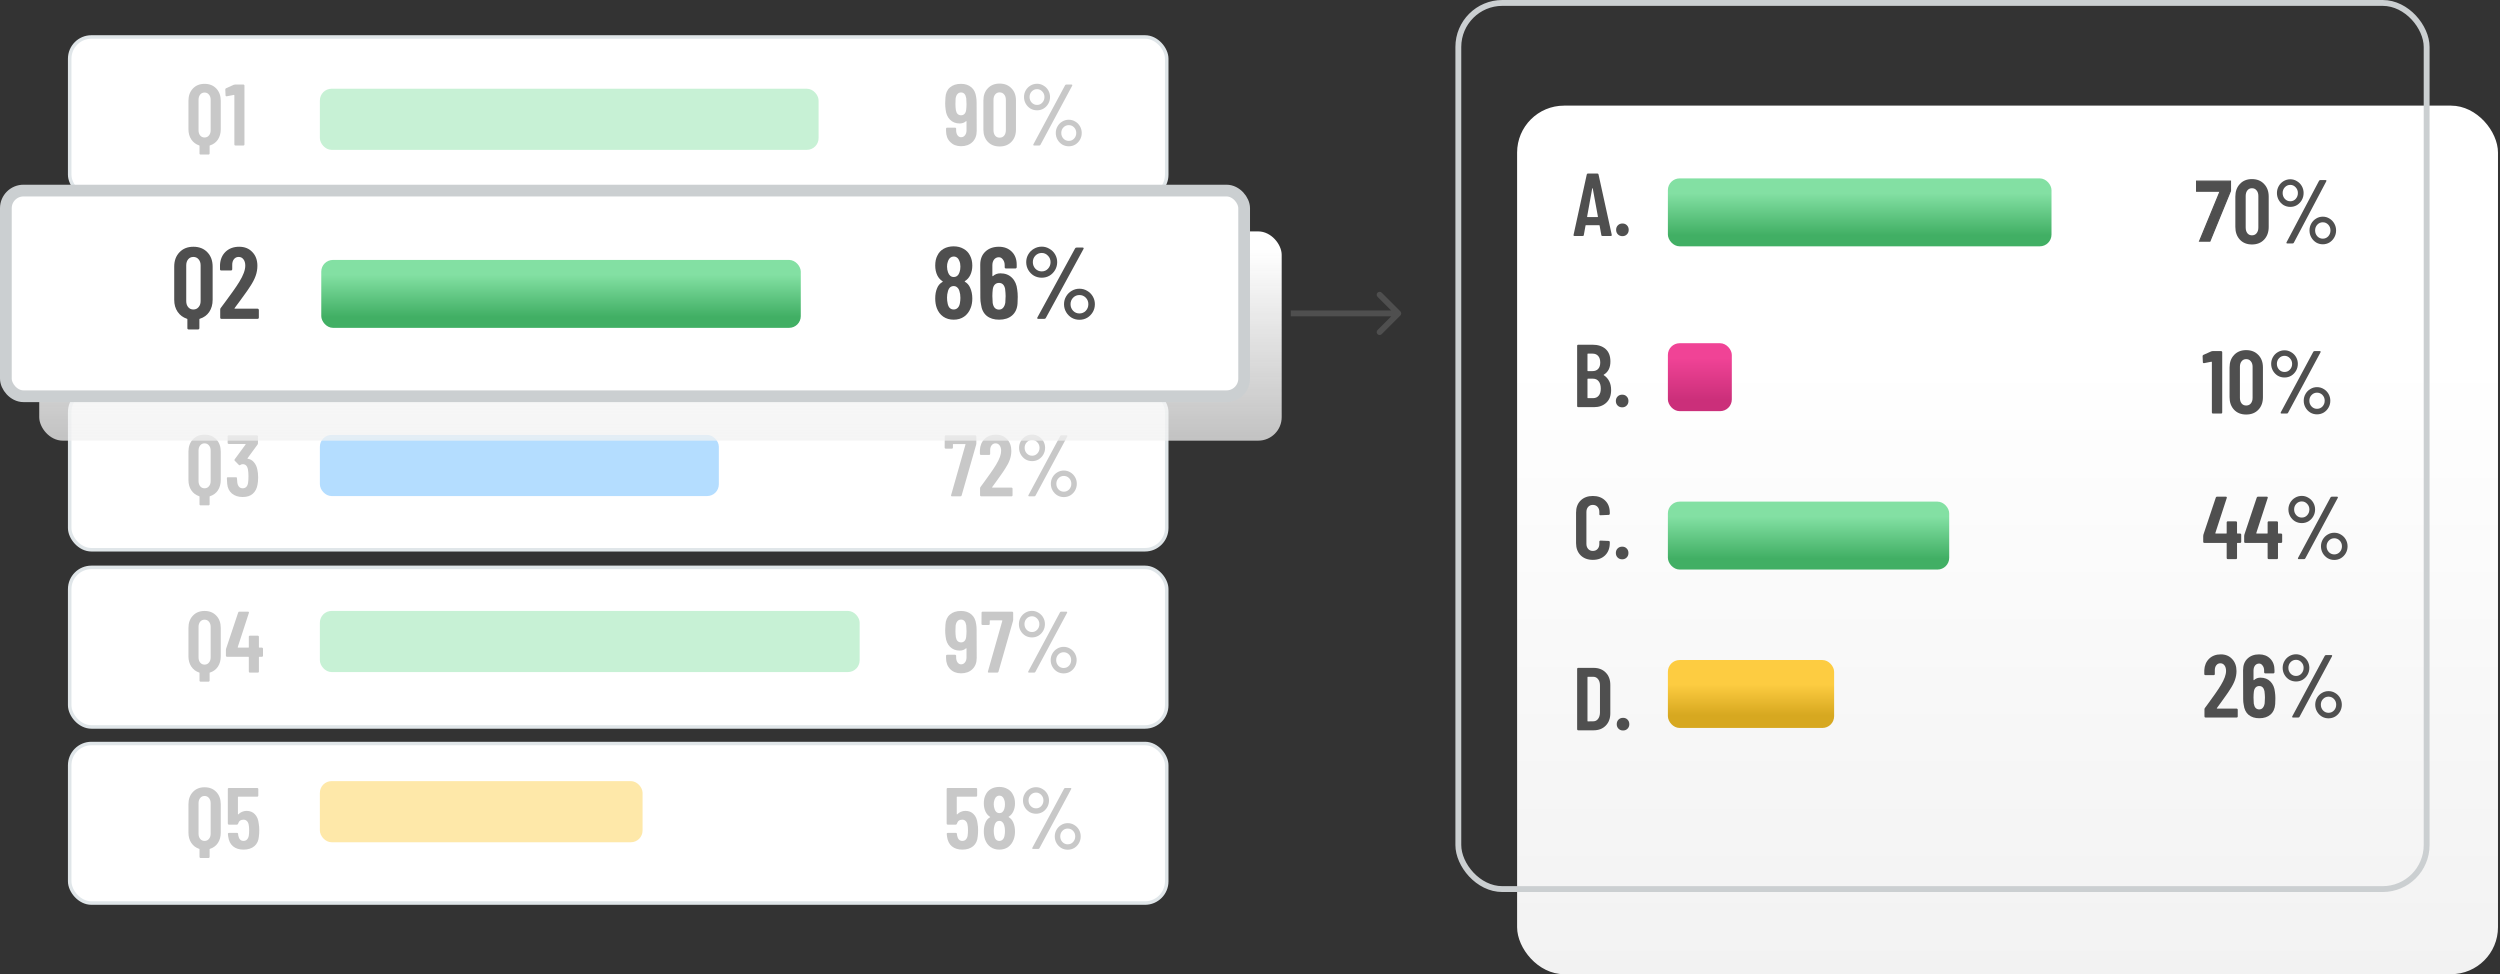 <svg width="213" height="83" viewBox="0 0 213 83" fill="none" xmlns="http://www.w3.org/2000/svg">
<rect x="0" y="0" width="213" height="83" fill="#333333" stroke="none"/>
<rect x="129.257" y="9" width="83.571" height="74.001" rx="4" fill="url(#paint0_linear_3761_983)"/>
<rect x="124.25" y="0.25" width="82.5" height="75.5" rx="3.75" stroke="#CBCFD1" stroke-width="0.5"/>
<rect x="142.104" y="15.199" width="32.684" height="5.788" rx="1" fill="url(#paint1_linear_3761_983)"/>
<rect x="142.104" y="29.242" width="5.447" height="5.788" rx="1" fill="url(#paint2_linear_3761_983)"/>
<rect x="142.104" y="42.738" width="23.968" height="5.788" rx="1" fill="url(#paint3_linear_3761_983)"/>
<rect x="142.104" y="56.234" width="14.163" height="5.788" rx="1" fill="url(#paint4_linear_3761_983)"/>
<path d="M136.53 20.106C136.47 20.106 136.437 20.078 136.432 20.023L136.287 19.224C136.287 19.199 136.272 19.186 136.241 19.186H135.132C135.101 19.186 135.086 19.199 135.086 19.224L134.942 20.023C134.937 20.078 134.904 20.106 134.843 20.106H134.151C134.08 20.106 134.052 20.073 134.068 20.007L135.192 14.869C135.203 14.813 135.236 14.785 135.291 14.785H136.097C136.153 14.785 136.186 14.813 136.196 14.869L137.321 20.007V20.038C137.321 20.083 137.293 20.106 137.237 20.106H136.53ZM135.223 18.457C135.218 18.482 135.23 18.495 135.261 18.495H136.105C136.135 18.495 136.148 18.482 136.143 18.457L135.702 16.055C135.697 16.039 135.689 16.032 135.679 16.032C135.669 16.032 135.661 16.039 135.656 16.055L135.223 18.457Z" fill="#4F4F4F"/>
<path d="M138.233 20.121C138.076 20.121 137.947 20.071 137.846 19.969C137.744 19.868 137.694 19.739 137.694 19.582C137.694 19.424 137.744 19.295 137.846 19.194C137.947 19.093 138.076 19.042 138.233 19.042C138.391 19.042 138.517 19.093 138.613 19.194C138.715 19.295 138.766 19.424 138.766 19.582C138.766 19.739 138.715 19.868 138.613 19.969C138.512 20.071 138.385 20.121 138.233 20.121Z" fill="#4F4F4F"/>
<path d="M188.398 29.936C188.433 29.921 188.471 29.913 188.512 29.913H189.242C189.267 29.913 189.287 29.924 189.303 29.944C189.323 29.959 189.333 29.979 189.333 30.005V35.143C189.333 35.169 189.323 35.191 189.303 35.212C189.287 35.227 189.267 35.234 189.242 35.234H188.542C188.517 35.234 188.494 35.227 188.474 35.212C188.459 35.191 188.451 35.169 188.451 35.143V30.856C188.451 30.846 188.446 30.836 188.436 30.826C188.431 30.816 188.423 30.813 188.413 30.818L187.79 30.94H187.767C187.711 30.94 187.683 30.912 187.683 30.856L187.661 30.347C187.661 30.296 187.681 30.261 187.721 30.24L188.398 29.936Z" fill="#4F4F4F"/>
<path d="M191.373 35.318C190.948 35.318 190.606 35.184 190.347 34.915C190.089 34.642 189.959 34.284 189.959 33.843V31.305C189.959 30.864 190.089 30.509 190.347 30.24C190.606 29.967 190.948 29.83 191.373 29.83C191.804 29.83 192.149 29.967 192.407 30.24C192.671 30.509 192.802 30.864 192.802 31.305V33.843C192.802 34.284 192.671 34.642 192.407 34.915C192.149 35.184 191.804 35.318 191.373 35.318ZM191.373 34.55C191.54 34.55 191.672 34.492 191.769 34.376C191.87 34.254 191.921 34.094 191.921 33.897V31.251C191.921 31.054 191.87 30.897 191.769 30.78C191.672 30.658 191.54 30.598 191.373 30.598C191.211 30.598 191.082 30.658 190.986 30.78C190.889 30.897 190.841 31.054 190.841 31.251V33.897C190.841 34.094 190.889 34.254 190.986 34.376C191.082 34.492 191.211 34.55 191.373 34.55Z" fill="#4F4F4F"/>
<path d="M194.643 32.163C194.436 32.163 194.243 32.113 194.066 32.011C193.893 31.905 193.756 31.763 193.655 31.586C193.554 31.408 193.503 31.213 193.503 31C193.503 30.793 193.554 30.6 193.655 30.423C193.756 30.245 193.893 30.106 194.066 30.005C194.243 29.898 194.436 29.845 194.643 29.845C194.846 29.845 195.034 29.898 195.206 30.005C195.383 30.106 195.523 30.245 195.624 30.423C195.725 30.6 195.776 30.793 195.776 31C195.776 31.213 195.725 31.408 195.624 31.586C195.523 31.763 195.386 31.905 195.213 32.011C195.041 32.113 194.851 32.163 194.643 32.163ZM194.385 35.234C194.349 35.234 194.327 35.224 194.316 35.204C194.306 35.184 194.309 35.158 194.324 35.128L197.091 29.974C197.111 29.934 197.149 29.913 197.205 29.913H197.646C197.681 29.913 197.704 29.924 197.714 29.944C197.724 29.964 197.722 29.989 197.707 30.02L194.94 35.174C194.919 35.214 194.881 35.234 194.826 35.234H194.385ZM194.643 31.692C194.826 31.692 194.978 31.626 195.099 31.495C195.226 31.358 195.289 31.193 195.289 31C195.289 30.813 195.226 30.653 195.099 30.522C194.973 30.385 194.821 30.316 194.643 30.316C194.461 30.316 194.306 30.382 194.18 30.514C194.053 30.646 193.99 30.808 193.99 31C193.99 31.193 194.053 31.358 194.18 31.495C194.306 31.626 194.461 31.692 194.643 31.692ZM197.41 35.303C197.202 35.303 197.012 35.252 196.84 35.151C196.668 35.044 196.531 34.903 196.43 34.725C196.328 34.548 196.278 34.353 196.278 34.14C196.278 33.932 196.328 33.739 196.43 33.562C196.531 33.385 196.668 33.245 196.84 33.144C197.012 33.038 197.202 32.984 197.41 32.984C197.618 32.984 197.808 33.038 197.98 33.144C198.153 33.245 198.289 33.385 198.391 33.562C198.492 33.739 198.543 33.932 198.543 34.14C198.543 34.353 198.492 34.548 198.391 34.725C198.289 34.903 198.153 35.044 197.98 35.151C197.808 35.252 197.618 35.303 197.41 35.303ZM197.41 34.831C197.593 34.831 197.747 34.766 197.874 34.634C198.001 34.497 198.064 34.332 198.064 34.14C198.064 33.947 198.001 33.785 197.874 33.653C197.747 33.522 197.593 33.456 197.41 33.456C197.228 33.456 197.073 33.522 196.947 33.653C196.82 33.785 196.756 33.947 196.756 34.14C196.756 34.332 196.82 34.497 196.947 34.634C197.073 34.766 197.228 34.831 197.41 34.831Z" fill="#4F4F4F"/>
<path d="M190.861 45.458C190.886 45.458 190.906 45.468 190.922 45.488C190.942 45.503 190.952 45.523 190.952 45.549V46.164C190.952 46.19 190.942 46.212 190.922 46.233C190.906 46.248 190.886 46.256 190.861 46.256H190.633C190.607 46.256 190.595 46.268 190.595 46.294V47.548C190.595 47.573 190.585 47.596 190.564 47.616C190.549 47.631 190.529 47.639 190.504 47.639H189.804C189.779 47.639 189.756 47.631 189.736 47.616C189.721 47.596 189.713 47.573 189.713 47.548V46.294C189.713 46.268 189.7 46.256 189.675 46.256H187.805C187.78 46.256 187.757 46.248 187.737 46.233C187.721 46.212 187.714 46.19 187.714 46.164V45.67C187.714 45.625 187.719 45.587 187.729 45.556L188.786 42.394C188.801 42.343 188.834 42.318 188.884 42.318H189.645C189.675 42.318 189.698 42.328 189.713 42.349C189.728 42.364 189.731 42.389 189.721 42.425L188.748 45.412C188.743 45.442 188.753 45.458 188.778 45.458H189.675C189.7 45.458 189.713 45.445 189.713 45.419V44.507C189.713 44.482 189.721 44.462 189.736 44.447C189.756 44.426 189.779 44.416 189.804 44.416H190.504C190.529 44.416 190.549 44.426 190.564 44.447C190.585 44.462 190.595 44.482 190.595 44.507V45.419C190.595 45.445 190.607 45.458 190.633 45.458H190.861Z" fill="#4F4F4F"/>
<path d="M194.35 45.458C194.375 45.458 194.395 45.468 194.411 45.488C194.431 45.503 194.441 45.523 194.441 45.549V46.164C194.441 46.19 194.431 46.212 194.411 46.233C194.395 46.248 194.375 46.256 194.35 46.256H194.122C194.096 46.256 194.084 46.268 194.084 46.294V47.548C194.084 47.573 194.074 47.596 194.053 47.616C194.038 47.631 194.018 47.639 193.992 47.639H193.293C193.268 47.639 193.245 47.631 193.225 47.616C193.21 47.596 193.202 47.573 193.202 47.548V46.294C193.202 46.268 193.189 46.256 193.164 46.256H191.294C191.269 46.256 191.246 46.248 191.226 46.233C191.21 46.212 191.203 46.19 191.203 46.164V45.67C191.203 45.625 191.208 45.587 191.218 45.556L192.275 42.394C192.29 42.343 192.323 42.318 192.373 42.318H193.133C193.164 42.318 193.187 42.328 193.202 42.349C193.217 42.364 193.22 42.389 193.21 42.425L192.237 45.412C192.231 45.442 192.242 45.458 192.267 45.458H193.164C193.189 45.458 193.202 45.445 193.202 45.419V44.507C193.202 44.482 193.21 44.462 193.225 44.447C193.245 44.426 193.268 44.416 193.293 44.416H193.992C194.018 44.416 194.038 44.426 194.053 44.447C194.074 44.462 194.084 44.482 194.084 44.507V45.419C194.084 45.445 194.096 45.458 194.122 45.458H194.35Z" fill="#4F4F4F"/>
<path d="M196.113 44.568C195.905 44.568 195.713 44.517 195.535 44.416C195.363 44.31 195.226 44.168 195.125 43.99C195.024 43.813 194.973 43.618 194.973 43.405C194.973 43.197 195.024 43.005 195.125 42.827C195.226 42.65 195.363 42.511 195.535 42.409C195.713 42.303 195.905 42.25 196.113 42.25C196.316 42.25 196.503 42.303 196.676 42.409C196.853 42.511 196.992 42.65 197.094 42.827C197.195 43.005 197.246 43.197 197.246 43.405C197.246 43.618 197.195 43.813 197.094 43.99C196.992 44.168 196.855 44.31 196.683 44.416C196.511 44.517 196.321 44.568 196.113 44.568ZM195.855 47.639C195.819 47.639 195.796 47.629 195.786 47.609C195.776 47.588 195.779 47.563 195.794 47.533L198.561 42.379C198.581 42.338 198.619 42.318 198.675 42.318H199.116C199.151 42.318 199.174 42.328 199.184 42.349C199.194 42.369 199.192 42.394 199.176 42.425L196.41 47.578C196.389 47.619 196.351 47.639 196.296 47.639H195.855ZM196.113 44.097C196.296 44.097 196.448 44.031 196.569 43.899C196.696 43.762 196.759 43.598 196.759 43.405C196.759 43.218 196.696 43.058 196.569 42.926C196.442 42.789 196.29 42.721 196.113 42.721C195.931 42.721 195.776 42.787 195.649 42.919C195.523 43.05 195.459 43.212 195.459 43.405C195.459 43.598 195.523 43.762 195.649 43.899C195.776 44.031 195.931 44.097 196.113 44.097ZM198.88 47.707C198.672 47.707 198.482 47.657 198.31 47.555C198.138 47.449 198.001 47.307 197.899 47.13C197.798 46.952 197.747 46.757 197.747 46.544C197.747 46.337 197.798 46.144 197.899 45.967C198.001 45.789 198.138 45.65 198.31 45.549C198.482 45.442 198.672 45.389 198.88 45.389C199.088 45.389 199.278 45.442 199.45 45.549C199.622 45.65 199.759 45.789 199.861 45.967C199.962 46.144 200.013 46.337 200.013 46.544C200.013 46.757 199.962 46.952 199.861 47.13C199.759 47.307 199.622 47.449 199.45 47.555C199.278 47.657 199.088 47.707 198.88 47.707ZM198.88 47.236C199.062 47.236 199.217 47.17 199.344 47.038C199.47 46.902 199.534 46.737 199.534 46.544C199.534 46.352 199.47 46.19 199.344 46.058C199.217 45.926 199.062 45.86 198.88 45.86C198.698 45.86 198.543 45.926 198.416 46.058C198.29 46.19 198.226 46.352 198.226 46.544C198.226 46.737 198.29 46.902 198.416 47.038C198.543 47.17 198.698 47.236 198.88 47.236Z" fill="#4F4F4F"/>
<path d="M188.877 60.328C188.867 60.338 188.864 60.348 188.869 60.358C188.874 60.368 188.884 60.373 188.9 60.373H190.564C190.59 60.373 190.61 60.384 190.625 60.404C190.645 60.419 190.656 60.439 190.656 60.465V61.042C190.656 61.068 190.645 61.091 190.625 61.111C190.61 61.126 190.59 61.134 190.564 61.134H187.912C187.886 61.134 187.863 61.126 187.843 61.111C187.828 61.091 187.82 61.068 187.82 61.042V60.434C187.82 60.389 187.833 60.351 187.858 60.32L188.155 59.917C188.352 59.654 188.545 59.385 188.732 59.112C188.925 58.838 189.087 58.592 189.219 58.374C189.513 57.888 189.66 57.485 189.66 57.166C189.66 56.963 189.614 56.803 189.523 56.687C189.437 56.57 189.32 56.512 189.173 56.512C189.026 56.512 188.91 56.57 188.824 56.687C188.738 56.798 188.697 56.948 188.702 57.135V57.432C188.702 57.457 188.692 57.48 188.672 57.5C188.656 57.515 188.636 57.523 188.611 57.523H187.896C187.871 57.523 187.848 57.515 187.828 57.5C187.813 57.48 187.805 57.457 187.805 57.432V57.105C187.825 56.7 187.962 56.373 188.216 56.124C188.474 55.876 188.806 55.752 189.211 55.752C189.612 55.752 189.933 55.884 190.177 56.147C190.425 56.406 190.549 56.748 190.549 57.173C190.549 57.427 190.506 57.678 190.42 57.926C190.334 58.174 190.197 58.44 190.009 58.724C189.883 58.927 189.731 59.15 189.553 59.393C189.381 59.636 189.267 59.796 189.211 59.872C189.059 60.075 188.948 60.227 188.877 60.328Z" fill="#4F4F4F"/>
<path d="M193.824 58.96C193.849 59.127 193.862 59.304 193.862 59.492C193.862 59.608 193.857 59.773 193.847 59.986C193.821 60.371 193.687 60.67 193.444 60.883C193.206 61.091 192.889 61.194 192.494 61.194C192.119 61.194 191.815 61.098 191.581 60.906C191.348 60.708 191.209 60.419 191.163 60.039C191.133 59.902 191.118 59.743 191.118 59.56L191.11 57.09C191.11 56.679 191.234 56.355 191.483 56.117C191.736 55.873 192.068 55.752 192.478 55.752C192.864 55.752 193.178 55.873 193.421 56.117C193.664 56.36 193.786 56.684 193.786 57.09V57.28C193.786 57.305 193.776 57.328 193.755 57.348C193.74 57.363 193.72 57.371 193.695 57.371H192.995C192.97 57.371 192.947 57.363 192.927 57.348C192.912 57.328 192.904 57.305 192.904 57.28V57.135C192.904 56.963 192.861 56.821 192.775 56.71C192.694 56.593 192.595 56.535 192.478 56.535C192.337 56.535 192.22 56.591 192.129 56.702C192.043 56.814 192 56.958 192 57.135V57.918C192 57.934 192.005 57.944 192.015 57.949C192.025 57.954 192.035 57.951 192.045 57.941C192.192 57.804 192.375 57.736 192.592 57.736C192.942 57.736 193.226 57.847 193.444 58.07C193.662 58.293 193.788 58.59 193.824 58.96ZM192.95 59.917C192.965 59.735 192.973 59.573 192.973 59.431C192.973 59.299 192.96 59.119 192.934 58.891C192.874 58.597 192.724 58.45 192.486 58.45C192.364 58.45 192.263 58.491 192.182 58.572C192.106 58.648 192.055 58.762 192.03 58.914C192.01 59.091 192 59.264 192 59.431C192 59.578 192.007 59.748 192.022 59.94C192.048 60.102 192.098 60.227 192.174 60.313C192.255 60.399 192.359 60.442 192.486 60.442C192.613 60.442 192.714 60.396 192.79 60.305C192.871 60.214 192.924 60.085 192.95 59.917Z" fill="#4F4F4F"/>
<path d="M195.623 58.063C195.415 58.063 195.223 58.012 195.045 57.911C194.873 57.804 194.736 57.662 194.635 57.485C194.534 57.308 194.483 57.113 194.483 56.9C194.483 56.692 194.534 56.499 194.635 56.322C194.736 56.145 194.873 56.005 195.045 55.904C195.223 55.797 195.415 55.744 195.623 55.744C195.826 55.744 196.013 55.797 196.186 55.904C196.363 56.005 196.502 56.145 196.604 56.322C196.705 56.499 196.756 56.692 196.756 56.9C196.756 57.113 196.705 57.308 196.604 57.485C196.502 57.662 196.366 57.804 196.193 57.911C196.021 58.012 195.831 58.063 195.623 58.063ZM195.365 61.134C195.329 61.134 195.306 61.123 195.296 61.103C195.286 61.083 195.289 61.058 195.304 61.027L198.071 55.873C198.091 55.833 198.129 55.813 198.185 55.813H198.626C198.661 55.813 198.684 55.823 198.694 55.843C198.704 55.863 198.702 55.889 198.686 55.919L195.92 61.073C195.899 61.113 195.861 61.134 195.806 61.134H195.365ZM195.623 57.591C195.806 57.591 195.958 57.526 196.079 57.394C196.206 57.257 196.269 57.092 196.269 56.9C196.269 56.712 196.206 56.553 196.079 56.421C195.953 56.284 195.801 56.216 195.623 56.216C195.441 56.216 195.286 56.282 195.159 56.413C195.033 56.545 194.969 56.707 194.969 56.9C194.969 57.092 195.033 57.257 195.159 57.394C195.286 57.526 195.441 57.591 195.623 57.591ZM198.39 61.202C198.182 61.202 197.992 61.151 197.82 61.05C197.648 60.944 197.511 60.802 197.409 60.624C197.308 60.447 197.257 60.252 197.257 60.039C197.257 59.831 197.308 59.639 197.409 59.461C197.511 59.284 197.648 59.145 197.82 59.043C197.992 58.937 198.182 58.884 198.39 58.884C198.598 58.884 198.788 58.937 198.96 59.043C199.132 59.145 199.269 59.284 199.371 59.461C199.472 59.639 199.523 59.831 199.523 60.039C199.523 60.252 199.472 60.447 199.371 60.624C199.269 60.802 199.132 60.944 198.96 61.05C198.788 61.151 198.598 61.202 198.39 61.202ZM198.39 60.731C198.572 60.731 198.727 60.665 198.854 60.533C198.98 60.396 199.044 60.232 199.044 60.039C199.044 59.846 198.98 59.684 198.854 59.553C198.727 59.421 198.572 59.355 198.39 59.355C198.208 59.355 198.053 59.421 197.926 59.553C197.8 59.684 197.736 59.846 197.736 60.039C197.736 60.232 197.8 60.396 197.926 60.533C198.053 60.665 198.208 60.731 198.39 60.731Z" fill="#4F4F4F"/>
<path d="M137.268 33.231C137.268 33.697 137.131 34.057 136.857 34.31C136.589 34.563 136.236 34.69 135.801 34.69H134.463C134.437 34.69 134.415 34.682 134.394 34.667C134.379 34.647 134.372 34.624 134.372 34.599V29.46C134.372 29.435 134.379 29.415 134.394 29.399C134.415 29.379 134.437 29.369 134.463 29.369H135.664C136.145 29.369 136.523 29.491 136.796 29.734C137.07 29.977 137.207 30.332 137.207 30.798C137.207 31.32 137.022 31.693 136.652 31.916C136.627 31.931 136.622 31.946 136.637 31.961C136.834 32.088 136.989 32.258 137.1 32.47C137.212 32.683 137.268 32.937 137.268 33.231ZM135.291 30.129C135.266 30.129 135.253 30.142 135.253 30.167V31.581C135.253 31.606 135.266 31.619 135.291 31.619H135.679C135.887 31.619 136.049 31.556 136.165 31.429C136.282 31.302 136.34 31.122 136.34 30.889C136.34 30.646 136.282 30.459 136.165 30.327C136.049 30.195 135.887 30.129 135.679 30.129H135.291ZM135.732 33.922C135.935 33.922 136.095 33.851 136.211 33.709C136.328 33.568 136.386 33.367 136.386 33.109C136.386 32.845 136.328 32.64 136.211 32.493C136.095 32.341 135.935 32.265 135.732 32.265H135.291C135.266 32.265 135.253 32.278 135.253 32.303V33.884C135.253 33.91 135.266 33.922 135.291 33.922H135.732Z" fill="#4F4F4F"/>
<path d="M138.211 34.705C138.054 34.705 137.925 34.655 137.823 34.553C137.722 34.452 137.671 34.323 137.671 34.166C137.671 34.008 137.722 33.879 137.823 33.778C137.925 33.676 138.054 33.626 138.211 33.626C138.368 33.626 138.495 33.676 138.591 33.778C138.693 33.879 138.743 34.008 138.743 34.166C138.743 34.323 138.693 34.452 138.591 34.553C138.49 34.655 138.363 34.705 138.211 34.705Z" fill="#4F4F4F"/>
<path d="M135.709 47.7C135.279 47.7 134.932 47.571 134.668 47.312C134.41 47.049 134.28 46.702 134.28 46.271V43.679C134.28 43.243 134.41 42.898 134.668 42.645C134.932 42.386 135.279 42.257 135.709 42.257C136.145 42.257 136.495 42.386 136.758 42.645C137.022 42.898 137.154 43.243 137.154 43.679V43.77C137.154 43.795 137.143 43.818 137.123 43.838C137.108 43.859 137.088 43.869 137.062 43.869L136.355 43.899C136.295 43.899 136.264 43.869 136.264 43.808V43.618C136.264 43.441 136.214 43.296 136.112 43.185C136.011 43.073 135.877 43.017 135.709 43.017C135.547 43.017 135.415 43.073 135.314 43.185C135.213 43.296 135.162 43.441 135.162 43.618V46.339C135.162 46.517 135.213 46.661 135.314 46.773C135.415 46.884 135.547 46.94 135.709 46.94C135.877 46.94 136.011 46.884 136.112 46.773C136.214 46.661 136.264 46.517 136.264 46.339V46.149C136.264 46.124 136.272 46.104 136.287 46.088C136.307 46.068 136.33 46.058 136.355 46.058L137.062 46.088C137.088 46.088 137.108 46.099 137.123 46.119C137.143 46.134 137.154 46.154 137.154 46.18V46.271C137.154 46.702 137.022 47.049 136.758 47.312C136.495 47.571 136.145 47.7 135.709 47.7Z" fill="#4F4F4F"/>
<path d="M138.211 47.654C138.054 47.654 137.925 47.604 137.823 47.502C137.722 47.401 137.671 47.272 137.671 47.114C137.671 46.957 137.722 46.828 137.823 46.727C137.925 46.626 138.054 46.575 138.211 46.575C138.368 46.575 138.495 46.626 138.591 46.727C138.693 46.828 138.743 46.957 138.743 47.114C138.743 47.272 138.693 47.401 138.591 47.502C138.49 47.604 138.363 47.654 138.211 47.654Z" fill="#4F4F4F"/>
<path d="M134.463 62.223C134.437 62.223 134.415 62.215 134.394 62.2C134.379 62.18 134.372 62.157 134.372 62.132V56.993C134.372 56.968 134.379 56.948 134.394 56.932C134.415 56.912 134.437 56.902 134.463 56.902H135.763C136.198 56.902 136.546 57.034 136.804 57.297C137.067 57.561 137.199 57.913 137.199 58.354V60.771C137.199 61.212 137.067 61.564 136.804 61.828C136.546 62.091 136.198 62.223 135.763 62.223H134.463ZM135.253 61.425C135.253 61.45 135.266 61.463 135.291 61.463L135.747 61.455C135.915 61.455 136.049 61.389 136.15 61.258C136.257 61.121 136.312 60.941 136.317 60.718V58.407C136.317 58.179 136.264 57.999 136.158 57.867C136.057 57.731 135.917 57.662 135.74 57.662H135.291C135.266 57.662 135.253 57.675 135.253 57.7V61.425Z" fill="#4F4F4F"/>
<path d="M138.285 62.238C138.128 62.238 137.999 62.188 137.898 62.086C137.796 61.985 137.746 61.856 137.746 61.699C137.746 61.541 137.796 61.412 137.898 61.311C137.999 61.209 138.128 61.159 138.285 61.159C138.442 61.159 138.569 61.209 138.665 61.311C138.767 61.412 138.817 61.541 138.817 61.699C138.817 61.856 138.767 61.985 138.665 62.086C138.564 62.188 138.437 62.238 138.285 62.238Z" fill="#4F4F4F"/>
<path d="M187.434 20.476L187.405 20.545H187.48H188.249H188.282L188.295 20.514L190.032 16.276L190.036 16.267V16.257V15.48V15.431H189.986H187.2H187.15V15.48V16.239V16.29H187.2H189.159L187.434 20.476Z" fill="#4F4F4F" stroke="#4F4F4F" stroke-width="0.1"/>
<path d="M191.865 20.829C191.439 20.829 191.097 20.693 190.839 20.42C190.58 20.142 190.451 19.78 190.451 19.332V16.755C190.451 16.307 190.58 15.947 190.839 15.675C191.097 15.397 191.439 15.258 191.865 15.258C192.296 15.258 192.64 15.397 192.899 15.675C193.162 15.947 193.294 16.307 193.294 16.755V19.332C193.294 19.78 193.162 20.142 192.899 20.42C192.64 20.693 192.296 20.829 191.865 20.829ZM191.865 20.05C192.032 20.05 192.164 19.991 192.26 19.872C192.362 19.749 192.412 19.587 192.412 19.386V16.701C192.412 16.5 192.362 16.341 192.26 16.222C192.164 16.099 192.032 16.037 191.865 16.037C191.703 16.037 191.574 16.099 191.477 16.222C191.381 16.341 191.333 16.5 191.333 16.701V19.386C191.333 19.587 191.381 19.749 191.477 19.872C191.574 19.991 191.703 20.05 191.865 20.05Z" fill="#4F4F4F"/>
<path d="M195.135 17.627C194.927 17.627 194.735 17.575 194.557 17.473C194.385 17.364 194.248 17.22 194.147 17.04C194.046 16.86 193.995 16.662 193.995 16.446C193.995 16.235 194.046 16.04 194.147 15.86C194.248 15.68 194.385 15.538 194.557 15.435C194.735 15.327 194.927 15.273 195.135 15.273C195.338 15.273 195.525 15.327 195.698 15.435C195.875 15.538 196.014 15.68 196.116 15.86C196.217 16.04 196.268 16.235 196.268 16.446C196.268 16.662 196.217 16.86 196.116 17.04C196.014 17.22 195.877 17.364 195.705 17.473C195.533 17.575 195.343 17.627 195.135 17.627ZM194.877 20.744C194.841 20.744 194.818 20.734 194.808 20.713C194.798 20.693 194.801 20.667 194.816 20.636L197.583 15.404C197.603 15.363 197.641 15.343 197.697 15.343H198.138C198.173 15.343 198.196 15.353 198.206 15.374C198.216 15.394 198.214 15.42 198.198 15.451L195.432 20.683C195.411 20.724 195.373 20.744 195.317 20.744H194.877ZM195.135 17.148C195.317 17.148 195.47 17.081 195.591 16.948C195.718 16.809 195.781 16.642 195.781 16.446C195.781 16.256 195.718 16.094 195.591 15.96C195.464 15.821 195.312 15.752 195.135 15.752C194.953 15.752 194.798 15.819 194.671 15.952C194.545 16.086 194.481 16.251 194.481 16.446C194.481 16.642 194.545 16.809 194.671 16.948C194.798 17.081 194.953 17.148 195.135 17.148ZM197.902 20.814C197.694 20.814 197.504 20.762 197.332 20.66C197.16 20.551 197.023 20.407 196.921 20.227C196.82 20.047 196.769 19.849 196.769 19.633C196.769 19.422 196.82 19.227 196.921 19.047C197.023 18.867 197.16 18.725 197.332 18.622C197.504 18.514 197.694 18.46 197.902 18.46C198.11 18.46 198.3 18.514 198.472 18.622C198.644 18.725 198.781 18.867 198.882 19.047C198.984 19.227 199.035 19.422 199.035 19.633C199.035 19.849 198.984 20.047 198.882 20.227C198.781 20.407 198.644 20.551 198.472 20.66C198.3 20.762 198.11 20.814 197.902 20.814ZM197.902 20.335C198.084 20.335 198.239 20.268 198.366 20.135C198.492 19.996 198.556 19.829 198.556 19.633C198.556 19.438 198.492 19.273 198.366 19.139C198.239 19.006 198.084 18.939 197.902 18.939C197.719 18.939 197.565 19.006 197.438 19.139C197.312 19.273 197.248 19.438 197.248 19.633C197.248 19.829 197.312 19.996 197.438 20.135C197.565 20.268 197.719 20.335 197.902 20.335Z" fill="#4F4F4F"/>
<rect x="5.938" y="3.15" width="93.467" height="13.591" rx="1.85" fill="white" stroke="#E0E6E9" stroke-width="0.3"/>
<rect x="5.938" y="48.341" width="93.467" height="13.595" rx="1.85" fill="white" stroke="#E0E6E9" stroke-width="0.3"/>
<rect x="5.938" y="63.349" width="93.467" height="13.591" rx="1.85" fill="white" stroke="#E0E6E9" stroke-width="0.3"/>
<rect x="5.938" y="33.248" width="93.467" height="13.591" rx="1.85" fill="white" stroke="#E0E6E9" stroke-width="0.3"/>
<path d="M83.215 11.15C83.215 11.551 83.091 11.87 82.844 12.108C82.601 12.34 82.28 12.457 81.879 12.457C81.503 12.457 81.196 12.338 80.959 12.1C80.722 11.863 80.603 11.546 80.603 11.15V10.965C80.603 10.94 80.61 10.92 80.625 10.906C80.645 10.886 80.667 10.876 80.692 10.876H81.374C81.399 10.876 81.419 10.886 81.434 10.906C81.454 10.92 81.464 10.94 81.464 10.965V11.106C81.464 11.274 81.503 11.415 81.582 11.529C81.666 11.638 81.765 11.692 81.879 11.692C82.018 11.692 82.129 11.638 82.213 11.529C82.302 11.42 82.347 11.279 82.347 11.106V10.349C82.347 10.334 82.342 10.324 82.332 10.319C82.322 10.314 82.312 10.317 82.302 10.327C82.159 10.455 81.981 10.52 81.768 10.52C81.427 10.52 81.149 10.411 80.937 10.193C80.724 9.976 80.6 9.686 80.566 9.325C80.541 9.162 80.529 8.989 80.529 8.806C80.529 8.637 80.536 8.477 80.551 8.323C80.571 7.947 80.697 7.658 80.929 7.455C81.167 7.247 81.481 7.143 81.872 7.143C82.233 7.143 82.527 7.24 82.755 7.433C82.982 7.621 83.121 7.9 83.17 8.271C83.195 8.42 83.207 8.576 83.207 8.739L83.215 11.15ZM82.317 9.37C82.337 9.196 82.347 9.028 82.347 8.865C82.347 8.717 82.339 8.551 82.324 8.368C82.27 8.041 82.121 7.878 81.879 7.878C81.755 7.878 81.654 7.923 81.575 8.012C81.496 8.101 81.444 8.227 81.419 8.39C81.409 8.509 81.404 8.667 81.404 8.865C81.404 9.048 81.417 9.224 81.441 9.392C81.466 9.53 81.516 9.637 81.59 9.711C81.669 9.785 81.765 9.822 81.879 9.822C81.998 9.822 82.094 9.785 82.168 9.711C82.248 9.632 82.297 9.518 82.317 9.37Z" fill="#C8C8C8"/>
<path d="M85.165 12.479C84.75 12.479 84.416 12.348 84.164 12.085C83.911 11.818 83.785 11.47 83.785 11.039V8.561C83.785 8.13 83.911 7.784 84.164 7.522C84.416 7.255 84.75 7.121 85.165 7.121C85.586 7.121 85.922 7.255 86.174 7.522C86.432 7.784 86.56 8.13 86.56 8.561V11.039C86.56 11.47 86.432 11.818 86.174 12.085C85.922 12.348 85.586 12.479 85.165 12.479ZM85.165 11.729C85.329 11.729 85.457 11.672 85.551 11.559C85.65 11.44 85.7 11.284 85.7 11.091V8.509C85.7 8.316 85.65 8.162 85.551 8.049C85.457 7.93 85.329 7.871 85.165 7.871C85.007 7.871 84.881 7.93 84.787 8.049C84.693 8.162 84.646 8.316 84.646 8.509V11.091C84.646 11.284 84.693 11.44 84.787 11.559C84.881 11.672 85.007 11.729 85.165 11.729Z" fill="#C8C8C8"/>
<path d="M88.358 9.399C88.155 9.399 87.967 9.35 87.794 9.251C87.626 9.147 87.492 9.008 87.393 8.835C87.294 8.662 87.245 8.472 87.245 8.264C87.245 8.061 87.294 7.873 87.393 7.7C87.492 7.527 87.626 7.391 87.794 7.292C87.967 7.188 88.155 7.136 88.358 7.136C88.555 7.136 88.739 7.188 88.907 7.292C89.08 7.391 89.216 7.527 89.315 7.7C89.414 7.873 89.463 8.061 89.463 8.264C89.463 8.472 89.414 8.662 89.315 8.835C89.216 9.008 89.082 9.147 88.914 9.251C88.746 9.35 88.561 9.399 88.358 9.399ZM88.105 12.397C88.071 12.397 88.048 12.387 88.039 12.367C88.029 12.348 88.031 12.323 88.046 12.293L90.747 7.262C90.767 7.223 90.804 7.203 90.858 7.203H91.289C91.323 7.203 91.346 7.213 91.356 7.232C91.365 7.252 91.363 7.277 91.348 7.307L88.647 12.338C88.627 12.377 88.59 12.397 88.536 12.397H88.105ZM88.358 8.939C88.536 8.939 88.684 8.875 88.803 8.746C88.927 8.613 88.988 8.452 88.988 8.264C88.988 8.081 88.927 7.925 88.803 7.796C88.679 7.663 88.531 7.596 88.358 7.596C88.18 7.596 88.029 7.66 87.905 7.789C87.781 7.918 87.719 8.076 87.719 8.264C87.719 8.452 87.781 8.613 87.905 8.746C88.029 8.875 88.18 8.939 88.358 8.939ZM91.059 12.464C90.856 12.464 90.67 12.414 90.502 12.316C90.334 12.212 90.2 12.073 90.102 11.9C90.002 11.727 89.953 11.536 89.953 11.329C89.953 11.126 90.002 10.938 90.102 10.765C90.2 10.591 90.334 10.455 90.502 10.357C90.67 10.253 90.856 10.201 91.059 10.201C91.262 10.201 91.447 10.253 91.615 10.357C91.784 10.455 91.917 10.591 92.016 10.765C92.115 10.938 92.164 11.126 92.164 11.329C92.164 11.536 92.115 11.727 92.016 11.9C91.917 12.073 91.784 12.212 91.615 12.316C91.447 12.414 91.262 12.464 91.059 12.464ZM91.059 12.004C91.237 12.004 91.388 11.94 91.511 11.811C91.635 11.677 91.697 11.517 91.697 11.329C91.697 11.141 91.635 10.982 91.511 10.854C91.388 10.725 91.237 10.661 91.059 10.661C90.881 10.661 90.73 10.725 90.606 10.854C90.482 10.982 90.421 11.141 90.421 11.329C90.421 11.517 90.482 11.677 90.606 11.811C90.73 11.94 90.881 12.004 91.059 12.004Z" fill="#C8C8C8"/>
<path d="M17.428 7.143C17.844 7.143 18.178 7.277 18.43 7.544C18.683 7.811 18.809 8.16 18.809 8.59V11.009C18.809 11.351 18.727 11.645 18.564 11.893C18.401 12.135 18.175 12.301 17.889 12.39C17.869 12.395 17.859 12.407 17.859 12.427V13.08C17.859 13.105 17.849 13.124 17.829 13.139C17.814 13.159 17.795 13.169 17.77 13.169H17.087C17.062 13.169 17.04 13.159 17.02 13.139C17.006 13.124 16.998 13.105 16.998 13.08V12.427C16.998 12.407 16.988 12.395 16.968 12.39C16.686 12.296 16.464 12.127 16.3 11.885C16.137 11.643 16.056 11.351 16.056 11.009V8.59C16.056 8.16 16.182 7.811 16.434 7.544C16.686 7.277 17.018 7.143 17.428 7.143ZM17.948 8.501C17.948 8.318 17.898 8.17 17.799 8.056C17.706 7.942 17.582 7.885 17.428 7.885C17.275 7.885 17.151 7.942 17.057 8.056C16.963 8.17 16.916 8.318 16.916 8.501V11.098C16.916 11.282 16.963 11.43 17.057 11.544C17.151 11.658 17.275 11.714 17.428 11.714C17.582 11.714 17.706 11.658 17.799 11.544C17.898 11.43 17.948 11.282 17.948 11.098V8.501Z" fill="#C8C8C8"/>
<path d="M19.915 7.225C19.95 7.21 19.987 7.203 20.026 7.203H20.739C20.763 7.203 20.783 7.213 20.798 7.232C20.818 7.247 20.828 7.267 20.828 7.292V12.308C20.828 12.333 20.818 12.355 20.798 12.375C20.783 12.39 20.763 12.397 20.739 12.397H20.056C20.031 12.397 20.009 12.39 19.989 12.375C19.974 12.355 19.967 12.333 19.967 12.308V8.123C19.967 8.113 19.962 8.103 19.952 8.093C19.947 8.083 19.94 8.081 19.93 8.086L19.321 8.204H19.299C19.245 8.204 19.217 8.177 19.217 8.123L19.195 7.626C19.195 7.576 19.215 7.542 19.255 7.522L19.915 7.225Z" fill="#C8C8C8"/>
<path d="M81.107 42.286C81.043 42.286 81.018 42.254 81.033 42.189L82.258 37.878C82.267 37.848 82.258 37.833 82.228 37.833H81.226C81.201 37.833 81.189 37.846 81.189 37.87V38.138C81.189 38.162 81.179 38.185 81.159 38.204C81.144 38.219 81.125 38.227 81.1 38.227H80.573C80.548 38.227 80.526 38.219 80.506 38.204C80.492 38.185 80.484 38.162 80.484 38.138L80.492 37.18C80.492 37.156 80.499 37.136 80.514 37.121C80.534 37.101 80.556 37.091 80.581 37.091H83.096C83.121 37.091 83.141 37.101 83.156 37.121C83.175 37.136 83.185 37.156 83.185 37.18V37.781C83.185 37.801 83.18 37.836 83.17 37.885L81.931 42.212C81.916 42.261 81.882 42.286 81.827 42.286H81.107Z" fill="#C8C8C8"/>
<path d="M84.533 41.499C84.523 41.509 84.52 41.519 84.525 41.529C84.53 41.539 84.54 41.544 84.555 41.544H86.18C86.205 41.544 86.225 41.554 86.24 41.573C86.259 41.588 86.269 41.608 86.269 41.633V42.197C86.269 42.221 86.259 42.244 86.24 42.264C86.225 42.278 86.205 42.286 86.18 42.286H83.59C83.566 42.286 83.543 42.278 83.523 42.264C83.509 42.244 83.501 42.221 83.501 42.197V41.603C83.501 41.559 83.514 41.521 83.538 41.492L83.828 41.098C84.021 40.841 84.209 40.579 84.392 40.312C84.58 40.045 84.738 39.805 84.867 39.592C85.154 39.117 85.297 38.724 85.297 38.412C85.297 38.214 85.252 38.059 85.163 37.945C85.079 37.831 84.966 37.774 84.822 37.774C84.679 37.774 84.565 37.831 84.481 37.945C84.397 38.053 84.357 38.2 84.362 38.383V38.672C84.362 38.697 84.352 38.719 84.332 38.739C84.317 38.754 84.298 38.761 84.273 38.761H83.576C83.551 38.761 83.528 38.754 83.509 38.739C83.494 38.719 83.486 38.697 83.486 38.672V38.353C83.506 37.957 83.64 37.638 83.887 37.396C84.139 37.153 84.463 37.032 84.859 37.032C85.25 37.032 85.564 37.161 85.802 37.418C86.044 37.67 86.165 38.004 86.165 38.42C86.165 38.667 86.123 38.912 86.039 39.154C85.955 39.397 85.821 39.656 85.638 39.933C85.515 40.131 85.366 40.349 85.193 40.586C85.025 40.824 84.914 40.98 84.859 41.054C84.711 41.252 84.602 41.4 84.533 41.499Z" fill="#C8C8C8"/>
<path d="M87.937 39.288C87.734 39.288 87.546 39.238 87.373 39.139C87.205 39.035 87.072 38.897 86.973 38.724C86.874 38.551 86.824 38.36 86.824 38.153C86.824 37.95 86.874 37.762 86.973 37.589C87.072 37.415 87.205 37.279 87.373 37.18C87.546 37.077 87.734 37.025 87.937 37.025C88.135 37.025 88.318 37.077 88.487 37.18C88.66 37.279 88.796 37.415 88.895 37.589C88.993 37.762 89.043 37.95 89.043 38.153C89.043 38.36 88.993 38.551 88.895 38.724C88.796 38.897 88.662 39.035 88.494 39.139C88.326 39.238 88.14 39.288 87.937 39.288ZM87.685 42.286C87.65 42.286 87.628 42.276 87.618 42.256C87.608 42.236 87.611 42.212 87.626 42.182L90.327 37.151C90.347 37.111 90.384 37.091 90.438 37.091H90.868C90.903 37.091 90.925 37.101 90.935 37.121C90.945 37.141 90.943 37.166 90.928 37.195L88.227 42.226C88.207 42.266 88.17 42.286 88.115 42.286H87.685ZM87.937 38.828C88.115 38.828 88.264 38.763 88.383 38.635C88.506 38.501 88.568 38.34 88.568 38.153C88.568 37.969 88.506 37.814 88.383 37.685C88.259 37.551 88.111 37.485 87.937 37.485C87.759 37.485 87.608 37.549 87.485 37.678C87.361 37.806 87.299 37.965 87.299 38.153C87.299 38.34 87.361 38.501 87.485 38.635C87.608 38.763 87.759 38.828 87.937 38.828ZM90.638 42.352C90.436 42.352 90.25 42.303 90.082 42.204C89.914 42.1 89.78 41.962 89.681 41.788C89.582 41.615 89.533 41.425 89.533 41.217C89.533 41.014 89.582 40.826 89.681 40.653C89.78 40.48 89.914 40.344 90.082 40.245C90.25 40.141 90.436 40.089 90.638 40.089C90.841 40.089 91.027 40.141 91.195 40.245C91.363 40.344 91.497 40.48 91.596 40.653C91.695 40.826 91.744 41.014 91.744 41.217C91.744 41.425 91.695 41.615 91.596 41.788C91.497 41.962 91.363 42.1 91.195 42.204C91.027 42.303 90.841 42.352 90.638 42.352ZM90.638 41.892C90.817 41.892 90.967 41.828 91.091 41.7C91.215 41.566 91.277 41.405 91.277 41.217C91.277 41.029 91.215 40.871 91.091 40.742C90.967 40.614 90.817 40.549 90.638 40.549C90.46 40.549 90.309 40.614 90.186 40.742C90.062 40.871 90 41.029 90 41.217C90 41.405 90.062 41.566 90.186 41.7C90.309 41.828 90.46 41.892 90.638 41.892Z" fill="#C8C8C8"/>
<path d="M17.428 37.032C17.844 37.032 18.178 37.166 18.43 37.433C18.683 37.7 18.809 38.049 18.809 38.479V40.898C18.809 41.239 18.727 41.534 18.564 41.781C18.401 42.023 18.175 42.189 17.889 42.278C17.869 42.283 17.859 42.296 17.859 42.315V42.968C17.859 42.993 17.849 43.013 17.829 43.028C17.814 43.048 17.795 43.057 17.77 43.057H17.087C17.062 43.057 17.04 43.048 17.02 43.028C17.006 43.013 16.998 42.993 16.998 42.968V42.315C16.998 42.296 16.988 42.283 16.968 42.278C16.686 42.184 16.464 42.016 16.3 41.774C16.137 41.531 16.056 41.239 16.056 40.898V38.479C16.056 38.049 16.182 37.7 16.434 37.433C16.686 37.166 17.018 37.032 17.428 37.032ZM17.948 38.39C17.948 38.207 17.898 38.059 17.799 37.945C17.706 37.831 17.582 37.774 17.428 37.774C17.275 37.774 17.151 37.831 17.057 37.945C16.963 38.059 16.916 38.207 16.916 38.39V40.987C16.916 41.17 16.963 41.319 17.057 41.432C17.151 41.546 17.275 41.603 17.428 41.603C17.582 41.603 17.706 41.546 17.799 41.432C17.898 41.319 17.948 41.17 17.948 40.987V38.39Z" fill="#C8C8C8"/>
<path d="M21.926 40.008C21.97 40.206 21.993 40.426 21.993 40.668C21.993 40.91 21.975 41.118 21.941 41.291C21.881 41.628 21.745 41.888 21.533 42.071C21.325 42.254 21.04 42.345 20.679 42.345C20.303 42.345 19.997 42.246 19.759 42.048C19.522 41.845 19.388 41.571 19.358 41.225C19.349 41.116 19.339 40.957 19.329 40.75C19.329 40.69 19.358 40.661 19.418 40.661H20.101C20.16 40.661 20.189 40.69 20.189 40.75C20.199 40.918 20.209 41.044 20.219 41.128C20.244 41.282 20.296 41.4 20.375 41.484C20.454 41.563 20.556 41.603 20.679 41.603C20.798 41.603 20.897 41.566 20.976 41.492C21.055 41.413 21.107 41.301 21.132 41.158C21.157 41.009 21.169 40.816 21.169 40.579C21.169 40.327 21.152 40.116 21.117 39.948C21.087 39.82 21.035 39.721 20.961 39.651C20.887 39.582 20.793 39.547 20.679 39.547C20.605 39.547 20.538 39.57 20.479 39.614C20.449 39.634 20.427 39.644 20.412 39.644C20.402 39.644 20.382 39.634 20.353 39.614L20.004 39.258C19.984 39.238 19.974 39.216 19.974 39.191C19.974 39.172 19.982 39.152 19.997 39.132L20.924 37.87C20.934 37.861 20.934 37.851 20.924 37.841C20.919 37.831 20.909 37.826 20.895 37.826H19.485C19.46 37.826 19.438 37.819 19.418 37.804C19.403 37.784 19.395 37.762 19.395 37.737V37.18C19.395 37.156 19.403 37.136 19.418 37.121C19.438 37.101 19.46 37.091 19.485 37.091H21.889C21.914 37.091 21.933 37.101 21.948 37.121C21.968 37.136 21.978 37.156 21.978 37.18V37.767C21.978 37.801 21.965 37.838 21.941 37.878L21.095 39.035C21.075 39.065 21.08 39.083 21.11 39.087C21.312 39.112 21.486 39.209 21.629 39.377C21.777 39.545 21.877 39.755 21.926 40.008Z" fill="#C8C8C8"/>
<path d="M83.215 56.061C83.215 56.461 83.091 56.781 82.844 57.018C82.601 57.25 82.28 57.367 81.879 57.367C81.503 57.367 81.196 57.248 80.959 57.011C80.722 56.773 80.603 56.456 80.603 56.061V55.875C80.603 55.85 80.61 55.831 80.625 55.816C80.645 55.796 80.667 55.786 80.692 55.786H81.374C81.399 55.786 81.419 55.796 81.434 55.816C81.454 55.831 81.464 55.85 81.464 55.875V56.016C81.464 56.184 81.503 56.325 81.582 56.439C81.666 56.548 81.765 56.602 81.879 56.602C82.018 56.602 82.129 56.548 82.213 56.439C82.302 56.33 82.347 56.189 82.347 56.016V55.259C82.347 55.244 82.342 55.234 82.332 55.23C82.322 55.225 82.312 55.227 82.302 55.237C82.159 55.366 81.981 55.43 81.768 55.43C81.427 55.43 81.149 55.321 80.937 55.103C80.724 54.886 80.6 54.596 80.566 54.235C80.541 54.072 80.529 53.899 80.529 53.716C80.529 53.547 80.536 53.387 80.551 53.233C80.571 52.857 80.697 52.568 80.929 52.365C81.167 52.157 81.481 52.053 81.872 52.053C82.233 52.053 82.527 52.15 82.755 52.343C82.982 52.531 83.121 52.81 83.17 53.181C83.195 53.33 83.207 53.486 83.207 53.649L83.215 56.061ZM82.317 54.28C82.337 54.107 82.347 53.938 82.347 53.775C82.347 53.627 82.339 53.461 82.324 53.278C82.27 52.951 82.121 52.788 81.879 52.788C81.755 52.788 81.654 52.833 81.575 52.922C81.496 53.011 81.444 53.137 81.419 53.3C81.409 53.419 81.404 53.577 81.404 53.775C81.404 53.958 81.417 54.134 81.441 54.302C81.466 54.441 81.516 54.547 81.59 54.621C81.669 54.695 81.765 54.732 81.879 54.732C81.998 54.732 82.094 54.695 82.168 54.621C82.248 54.542 82.297 54.428 82.317 54.28Z" fill="#C8C8C8"/>
<path d="M84.245 57.307C84.181 57.307 84.156 57.275 84.171 57.211L85.395 52.9C85.405 52.87 85.395 52.855 85.366 52.855H84.364C84.339 52.855 84.327 52.867 84.327 52.892V53.159C84.327 53.184 84.317 53.206 84.297 53.226C84.282 53.241 84.263 53.248 84.238 53.248H83.711C83.686 53.248 83.664 53.241 83.644 53.226C83.629 53.206 83.622 53.184 83.622 53.159L83.629 52.202C83.629 52.177 83.637 52.157 83.651 52.143C83.671 52.123 83.694 52.113 83.718 52.113H86.234C86.259 52.113 86.278 52.123 86.293 52.143C86.313 52.157 86.323 52.177 86.323 52.202V52.803C86.323 52.823 86.318 52.857 86.308 52.907L85.069 57.233C85.054 57.283 85.019 57.307 84.965 57.307H84.245Z" fill="#C8C8C8"/>
<path d="M87.923 54.309C87.72 54.309 87.532 54.26 87.359 54.161C87.191 54.057 87.057 53.919 86.958 53.745C86.859 53.572 86.81 53.382 86.81 53.174C86.81 52.971 86.859 52.783 86.958 52.61C87.057 52.437 87.191 52.301 87.359 52.202C87.532 52.098 87.72 52.046 87.923 52.046C88.121 52.046 88.304 52.098 88.472 52.202C88.645 52.301 88.781 52.437 88.88 52.61C88.979 52.783 89.028 52.971 89.028 53.174C89.028 53.382 88.979 53.572 88.88 53.745C88.781 53.919 88.648 54.057 88.479 54.161C88.311 54.26 88.126 54.309 87.923 54.309ZM87.671 57.307C87.636 57.307 87.614 57.297 87.604 57.278C87.594 57.258 87.596 57.233 87.611 57.203L90.312 52.172C90.332 52.133 90.369 52.113 90.424 52.113H90.854C90.889 52.113 90.911 52.123 90.921 52.143C90.931 52.162 90.928 52.187 90.913 52.217L88.212 57.248C88.192 57.288 88.155 57.307 88.101 57.307H87.671ZM87.923 53.849C88.101 53.849 88.249 53.785 88.368 53.656C88.492 53.523 88.554 53.362 88.554 53.174C88.554 52.991 88.492 52.835 88.368 52.707C88.244 52.573 88.096 52.506 87.923 52.506C87.745 52.506 87.594 52.571 87.47 52.699C87.347 52.828 87.285 52.986 87.285 53.174C87.285 53.362 87.347 53.523 87.47 53.656C87.594 53.785 87.745 53.849 87.923 53.849ZM90.624 57.374C90.421 57.374 90.236 57.325 90.067 57.226C89.899 57.122 89.766 56.983 89.667 56.81C89.568 56.637 89.518 56.447 89.518 56.239C89.518 56.036 89.568 55.848 89.667 55.675C89.766 55.502 89.899 55.366 90.067 55.267C90.236 55.163 90.421 55.111 90.624 55.111C90.827 55.111 91.012 55.163 91.18 55.267C91.349 55.366 91.482 55.502 91.581 55.675C91.68 55.848 91.73 56.036 91.73 56.239C91.73 56.447 91.68 56.637 91.581 56.81C91.482 56.983 91.349 57.122 91.18 57.226C91.012 57.325 90.827 57.374 90.624 57.374ZM90.624 56.914C90.802 56.914 90.953 56.85 91.077 56.721C91.2 56.587 91.262 56.427 91.262 56.239C91.262 56.051 91.2 55.892 91.077 55.764C90.953 55.635 90.802 55.571 90.624 55.571C90.446 55.571 90.295 55.635 90.171 55.764C90.048 55.892 89.986 56.051 89.986 56.239C89.986 56.427 90.048 56.587 90.171 56.721C90.295 56.85 90.446 56.914 90.624 56.914Z" fill="#C8C8C8"/>
<path d="M17.428 52.053C17.844 52.053 18.178 52.187 18.43 52.454C18.683 52.721 18.809 53.07 18.809 53.501V55.92C18.809 56.261 18.727 56.555 18.564 56.803C18.401 57.045 18.175 57.211 17.889 57.3C17.869 57.305 17.859 57.317 17.859 57.337V57.99C17.859 58.015 17.849 58.035 17.829 58.049C17.814 58.069 17.795 58.079 17.77 58.079H17.087C17.062 58.079 17.04 58.069 17.02 58.049C17.006 58.035 16.998 58.015 16.998 57.99V57.337C16.998 57.317 16.988 57.305 16.968 57.3C16.686 57.206 16.464 57.038 16.3 56.795C16.137 56.553 16.056 56.261 16.056 55.92V53.501C16.056 53.07 16.182 52.721 16.434 52.454C16.686 52.187 17.018 52.053 17.428 52.053ZM17.948 53.411C17.948 53.228 17.898 53.08 17.799 52.966C17.706 52.852 17.582 52.796 17.428 52.796C17.275 52.796 17.151 52.852 17.057 52.966C16.963 53.08 16.916 53.228 16.916 53.411V56.009C16.916 56.192 16.963 56.34 17.057 56.454C17.151 56.568 17.275 56.625 17.428 56.625C17.582 56.625 17.706 56.568 17.799 56.454C17.898 56.34 17.948 56.192 17.948 56.009V53.411Z" fill="#C8C8C8"/>
<path d="M22.319 55.178C22.344 55.178 22.364 55.188 22.379 55.207C22.398 55.222 22.408 55.242 22.408 55.267V55.868C22.408 55.892 22.398 55.915 22.379 55.934C22.364 55.949 22.344 55.957 22.319 55.957H22.097C22.072 55.957 22.059 55.969 22.059 55.994V57.218C22.059 57.243 22.05 57.265 22.03 57.285C22.015 57.3 21.995 57.307 21.97 57.307H21.288C21.263 57.307 21.241 57.3 21.221 57.285C21.206 57.265 21.199 57.243 21.199 57.218V55.994C21.199 55.969 21.186 55.957 21.162 55.957H19.336C19.311 55.957 19.289 55.949 19.269 55.934C19.255 55.915 19.247 55.892 19.247 55.868V55.385C19.247 55.341 19.252 55.304 19.262 55.274L20.293 52.187C20.308 52.138 20.34 52.113 20.39 52.113H21.132C21.162 52.113 21.184 52.123 21.199 52.143C21.213 52.157 21.216 52.182 21.206 52.217L20.256 55.133C20.251 55.163 20.261 55.178 20.286 55.178H21.162C21.186 55.178 21.199 55.165 21.199 55.141V54.25C21.199 54.225 21.206 54.206 21.221 54.191C21.241 54.171 21.263 54.161 21.288 54.161H21.97C21.995 54.161 22.015 54.171 22.03 54.191C22.05 54.206 22.059 54.225 22.059 54.25V55.141C22.059 55.165 22.072 55.178 22.097 55.178H22.319Z" fill="#C8C8C8"/>
<path d="M83.289 70.177C83.319 70.33 83.334 70.513 83.334 70.726C83.334 70.929 83.324 71.102 83.304 71.246C83.279 71.612 83.15 71.894 82.918 72.091C82.686 72.289 82.376 72.388 81.99 72.388C81.624 72.388 81.328 72.294 81.1 72.106C80.872 71.918 80.734 71.636 80.684 71.26L80.662 71.053C80.662 70.993 80.692 70.963 80.751 70.963H81.434C81.493 70.963 81.525 70.993 81.53 71.053C81.53 71.082 81.535 71.127 81.545 71.186C81.605 71.493 81.753 71.646 81.99 71.646C82.114 71.646 82.213 71.607 82.287 71.528C82.366 71.448 82.418 71.337 82.443 71.194C82.463 71.07 82.473 70.912 82.473 70.719C82.473 70.536 82.458 70.377 82.428 70.244C82.403 70.115 82.352 70.016 82.272 69.947C82.198 69.873 82.104 69.836 81.99 69.836C81.753 69.836 81.6 69.949 81.53 70.177C81.516 70.231 81.483 70.259 81.434 70.259H80.744C80.719 70.259 80.697 70.251 80.677 70.236C80.662 70.216 80.655 70.194 80.655 70.169V67.224C80.655 67.199 80.662 67.179 80.677 67.164C80.697 67.144 80.719 67.135 80.744 67.135H83.163C83.188 67.135 83.207 67.144 83.222 67.164C83.242 67.179 83.252 67.199 83.252 67.224V67.787C83.252 67.812 83.242 67.835 83.222 67.854C83.207 67.869 83.188 67.877 83.163 67.877H81.553C81.528 67.877 81.516 67.889 81.516 67.914V69.361C81.516 69.376 81.52 69.385 81.53 69.39C81.54 69.39 81.55 69.385 81.56 69.376C81.644 69.287 81.746 69.217 81.864 69.168C81.988 69.113 82.117 69.086 82.25 69.086C82.547 69.086 82.784 69.183 82.963 69.376C83.146 69.564 83.254 69.831 83.289 70.177Z" fill="#C8C8C8"/>
<path d="M85.951 69.576C85.921 69.596 85.921 69.613 85.951 69.628C86.114 69.722 86.238 69.865 86.322 70.058C86.426 70.291 86.478 70.553 86.478 70.845C86.478 71.107 86.438 71.337 86.359 71.535C86.26 71.802 86.104 72.012 85.892 72.166C85.684 72.314 85.434 72.388 85.142 72.388C84.855 72.388 84.606 72.314 84.393 72.166C84.185 72.017 84.032 71.809 83.933 71.542C83.859 71.335 83.821 71.102 83.821 70.845C83.821 70.553 83.866 70.303 83.955 70.095C84.029 69.897 84.16 69.744 84.348 69.635C84.368 69.62 84.368 69.606 84.348 69.591C84.185 69.487 84.059 69.343 83.97 69.16C83.871 68.948 83.821 68.71 83.821 68.448C83.821 68.161 83.871 67.921 83.97 67.728C84.069 67.51 84.22 67.342 84.422 67.224C84.63 67.105 84.87 67.046 85.142 67.046C85.409 67.046 85.644 67.105 85.847 67.224C86.055 67.337 86.211 67.503 86.315 67.721C86.424 67.928 86.478 68.171 86.478 68.448C86.478 68.705 86.428 68.938 86.329 69.145C86.24 69.329 86.114 69.472 85.951 69.576ZM84.719 68.181C84.685 68.27 84.667 68.384 84.667 68.522C84.667 68.671 84.692 68.811 84.742 68.945C84.776 69.049 84.828 69.131 84.897 69.19C84.967 69.249 85.048 69.279 85.142 69.279C85.246 69.279 85.333 69.249 85.402 69.19C85.476 69.126 85.531 69.037 85.565 68.923C85.605 68.804 85.624 68.671 85.624 68.522C85.624 68.354 85.6 68.218 85.55 68.114C85.516 68.01 85.464 67.931 85.394 67.877C85.325 67.817 85.241 67.787 85.142 67.787C85.053 67.787 84.974 67.815 84.905 67.869C84.84 67.919 84.791 67.988 84.756 68.077L84.719 68.181ZM85.587 71.194C85.612 71.06 85.624 70.929 85.624 70.8C85.624 70.612 85.602 70.451 85.558 70.318C85.528 70.199 85.476 70.108 85.402 70.043C85.333 69.974 85.246 69.939 85.142 69.939C85.038 69.939 84.949 69.974 84.875 70.043C84.806 70.113 84.756 70.212 84.727 70.34C84.687 70.469 84.667 70.617 84.667 70.785C84.667 70.939 84.682 71.08 84.712 71.208C84.737 71.347 84.786 71.456 84.86 71.535C84.939 71.609 85.033 71.646 85.142 71.646C85.256 71.646 85.353 71.607 85.432 71.528C85.511 71.448 85.563 71.337 85.587 71.194Z" fill="#C8C8C8"/>
<path d="M88.271 69.331C88.068 69.331 87.88 69.281 87.707 69.183C87.538 69.079 87.405 68.94 87.306 68.767C87.207 68.594 87.158 68.403 87.158 68.196C87.158 67.993 87.207 67.805 87.306 67.632C87.405 67.459 87.538 67.323 87.707 67.224C87.88 67.12 88.068 67.068 88.271 67.068C88.469 67.068 88.652 67.12 88.82 67.224C88.993 67.323 89.129 67.459 89.228 67.632C89.327 67.805 89.376 67.993 89.376 68.196C89.376 68.403 89.327 68.594 89.228 68.767C89.129 68.94 88.995 69.079 88.827 69.183C88.659 69.281 88.474 69.331 88.271 69.331ZM88.018 72.329C87.984 72.329 87.962 72.319 87.952 72.299C87.942 72.279 87.944 72.255 87.959 72.225L90.66 67.194C90.68 67.154 90.717 67.135 90.771 67.135H91.202C91.236 67.135 91.259 67.144 91.269 67.164C91.278 67.184 91.276 67.209 91.261 67.238L88.56 72.269C88.54 72.309 88.503 72.329 88.449 72.329H88.018ZM88.271 68.871C88.449 68.871 88.597 68.807 88.716 68.678C88.84 68.544 88.901 68.384 88.901 68.196C88.901 68.013 88.84 67.857 88.716 67.728C88.592 67.595 88.444 67.528 88.271 67.528C88.093 67.528 87.942 67.592 87.818 67.721C87.694 67.849 87.632 68.008 87.632 68.196C87.632 68.384 87.694 68.544 87.818 68.678C87.942 68.807 88.093 68.871 88.271 68.871ZM90.972 72.396C90.769 72.396 90.583 72.346 90.415 72.247C90.247 72.143 90.114 72.005 90.014 71.832C89.916 71.659 89.866 71.468 89.866 71.26C89.866 71.058 89.916 70.87 90.014 70.696C90.114 70.523 90.247 70.387 90.415 70.288C90.583 70.184 90.769 70.132 90.972 70.132C91.175 70.132 91.36 70.184 91.528 70.288C91.697 70.387 91.83 70.523 91.929 70.696C92.028 70.87 92.077 71.058 92.077 71.26C92.077 71.468 92.028 71.659 91.929 71.832C91.83 72.005 91.697 72.143 91.528 72.247C91.36 72.346 91.175 72.396 90.972 72.396ZM90.972 71.936C91.15 71.936 91.301 71.871 91.424 71.743C91.548 71.609 91.61 71.448 91.61 71.26C91.61 71.072 91.548 70.914 91.424 70.785C91.301 70.657 91.15 70.593 90.972 70.593C90.794 70.593 90.643 70.657 90.519 70.785C90.395 70.914 90.334 71.072 90.334 71.26C90.334 71.448 90.395 71.609 90.519 71.743C90.643 71.871 90.794 71.936 90.972 71.936Z" fill="#C8C8C8"/>
<path d="M17.428 67.075C17.844 67.075 18.178 67.209 18.43 67.476C18.683 67.743 18.809 68.092 18.809 68.522V70.941C18.809 71.283 18.727 71.577 18.564 71.824C18.401 72.067 18.175 72.232 17.889 72.322C17.869 72.326 17.859 72.339 17.859 72.359V73.012C17.859 73.036 17.849 73.056 17.829 73.071C17.814 73.091 17.795 73.101 17.77 73.101H17.087C17.062 73.101 17.04 73.091 17.02 73.071C17.006 73.056 16.998 73.036 16.998 73.012V72.359C16.998 72.339 16.988 72.326 16.968 72.322C16.686 72.228 16.464 72.059 16.3 71.817C16.137 71.575 16.056 71.283 16.056 70.941V68.522C16.056 68.092 16.182 67.743 16.434 67.476C16.686 67.209 17.018 67.075 17.428 67.075ZM17.948 68.433C17.948 68.25 17.898 68.102 17.799 67.988C17.706 67.874 17.582 67.817 17.428 67.817C17.275 67.817 17.151 67.874 17.057 67.988C16.963 68.102 16.916 68.25 16.916 68.433V71.03C16.916 71.213 16.963 71.362 17.057 71.475C17.151 71.589 17.275 71.646 17.428 71.646C17.582 71.646 17.706 71.589 17.799 71.475C17.898 71.362 17.948 71.213 17.948 71.03V68.433Z" fill="#C8C8C8"/>
<path d="M22.045 70.177C22.074 70.33 22.089 70.513 22.089 70.726C22.089 70.929 22.079 71.102 22.059 71.246C22.035 71.612 21.906 71.894 21.674 72.091C21.441 72.289 21.132 72.388 20.746 72.388C20.38 72.388 20.083 72.294 19.856 72.106C19.628 71.918 19.489 71.636 19.44 71.26L19.418 71.053C19.418 70.993 19.448 70.963 19.507 70.963H20.189C20.249 70.963 20.281 70.993 20.286 71.053C20.286 71.082 20.291 71.127 20.301 71.186C20.36 71.493 20.509 71.646 20.746 71.646C20.87 71.646 20.969 71.607 21.043 71.528C21.122 71.448 21.174 71.337 21.199 71.194C21.218 71.07 21.228 70.912 21.228 70.719C21.228 70.536 21.213 70.377 21.184 70.244C21.159 70.115 21.107 70.016 21.028 69.947C20.954 69.873 20.86 69.836 20.746 69.836C20.509 69.836 20.355 69.949 20.286 70.177C20.271 70.231 20.239 70.259 20.189 70.259H19.499C19.475 70.259 19.452 70.251 19.433 70.236C19.418 70.216 19.41 70.194 19.41 70.169V67.224C19.41 67.199 19.418 67.179 19.433 67.164C19.452 67.144 19.475 67.135 19.499 67.135H21.919C21.943 67.135 21.963 67.144 21.978 67.164C21.998 67.179 22.008 67.199 22.008 67.224V67.787C22.008 67.812 21.998 67.835 21.978 67.854C21.963 67.869 21.943 67.877 21.919 67.877H20.308C20.284 67.877 20.271 67.889 20.271 67.914V69.361C20.271 69.376 20.276 69.385 20.286 69.39C20.296 69.39 20.306 69.385 20.316 69.376C20.4 69.287 20.501 69.217 20.62 69.168C20.744 69.113 20.872 69.086 21.006 69.086C21.303 69.086 21.54 69.183 21.718 69.376C21.901 69.564 22.01 69.831 22.045 70.177Z" fill="#C8C8C8"/>
<rect x="27.254" y="7.559" width="42.489" height="5.209" rx="1" fill="#83E0A3" fill-opacity="0.45"/>
<rect x="27.254" y="52.051" width="45.988" height="5.209" rx="1" fill="#83E0A3" fill-opacity="0.45"/>
<rect x="27.254" y="37.055" width="33.991" height="5.209" rx="1" fill="#59B4FF" fill-opacity="0.45"/>
<rect x="27.254" y="66.551" width="27.493" height="5.209" rx="1" fill="#FDCC41" fill-opacity="0.45"/>
<path d="M119.311 26.88C119.409 26.782 119.409 26.624 119.311 26.526L117.72 24.935C117.623 24.838 117.464 24.838 117.367 24.935C117.269 25.033 117.269 25.191 117.367 25.289L118.781 26.703L117.367 28.117C117.269 28.215 117.269 28.373 117.367 28.471C117.464 28.569 117.623 28.569 117.72 28.471L119.311 26.88ZM109.974 26.953H119.134V26.453H109.974V26.953Z" fill="#4F4F4F"/>
<rect x="3.343" y="19.715" width="105.857" height="17.829" rx="2" fill="url(#paint5_linear_3761_983)"/>
<rect x="0.5" y="16.238" width="105.501" height="17.522" rx="1.5" fill="white" stroke="#CBCFD1"/>
<rect x="27.372" y="22.145" width="40.855" height="5.788" rx="1" fill="url(#paint6_linear_3761_983)"/>
<path d="M82.214 23.948C82.179 23.971 82.179 23.991 82.214 24.008C82.408 24.118 82.555 24.286 82.655 24.512C82.779 24.784 82.841 25.09 82.841 25.432C82.841 25.738 82.794 26.007 82.7 26.239C82.582 26.551 82.397 26.797 82.144 26.976C81.896 27.15 81.599 27.237 81.252 27.237C80.911 27.237 80.614 27.15 80.361 26.976C80.114 26.803 79.931 26.56 79.814 26.247C79.725 26.004 79.681 25.732 79.681 25.432C79.681 25.09 79.734 24.798 79.84 24.555C79.928 24.324 80.084 24.144 80.308 24.017C80.331 24 80.331 23.982 80.308 23.965C80.114 23.843 79.964 23.676 79.858 23.462C79.74 23.213 79.681 22.935 79.681 22.628C79.681 22.293 79.74 22.012 79.858 21.787C79.975 21.532 80.155 21.335 80.396 21.197C80.643 21.058 80.928 20.988 81.252 20.988C81.57 20.988 81.849 21.058 82.091 21.197C82.338 21.33 82.523 21.523 82.647 21.778C82.776 22.021 82.841 22.305 82.841 22.628C82.841 22.929 82.782 23.201 82.664 23.444C82.558 23.658 82.408 23.826 82.214 23.948ZM80.749 22.316C80.708 22.42 80.687 22.553 80.687 22.715C80.687 22.889 80.717 23.054 80.775 23.21C80.817 23.331 80.879 23.427 80.961 23.496C81.043 23.566 81.14 23.601 81.252 23.601C81.376 23.601 81.479 23.566 81.561 23.496C81.649 23.421 81.714 23.317 81.755 23.184C81.802 23.045 81.826 22.889 81.826 22.715C81.826 22.519 81.796 22.36 81.737 22.238C81.696 22.116 81.635 22.024 81.552 21.96C81.47 21.891 81.37 21.856 81.252 21.856C81.146 21.856 81.052 21.888 80.97 21.952C80.893 22.009 80.834 22.09 80.793 22.195L80.749 22.316ZM81.782 25.84C81.811 25.683 81.826 25.53 81.826 25.38C81.826 25.16 81.799 24.972 81.746 24.815C81.711 24.677 81.649 24.57 81.561 24.494C81.479 24.413 81.376 24.373 81.252 24.373C81.129 24.373 81.023 24.413 80.934 24.494C80.852 24.575 80.793 24.691 80.758 24.841C80.711 24.992 80.687 25.166 80.687 25.362C80.687 25.541 80.705 25.706 80.74 25.857C80.77 26.019 80.829 26.146 80.917 26.239C81.011 26.326 81.123 26.369 81.252 26.369C81.387 26.369 81.502 26.323 81.596 26.23C81.691 26.137 81.752 26.007 81.782 25.84Z" fill="#4F4F4F"/>
<path d="M86.668 24.685C86.697 24.876 86.712 25.079 86.712 25.293C86.712 25.426 86.706 25.614 86.694 25.857C86.665 26.297 86.509 26.638 86.226 26.881C85.95 27.118 85.582 27.237 85.123 27.237C84.688 27.237 84.335 27.127 84.064 26.907C83.793 26.681 83.632 26.352 83.579 25.918C83.543 25.761 83.526 25.579 83.526 25.371L83.517 22.55C83.517 22.082 83.661 21.712 83.949 21.44C84.243 21.162 84.629 21.023 85.105 21.023C85.552 21.023 85.917 21.162 86.2 21.44C86.482 21.717 86.623 22.087 86.623 22.55V22.767C86.623 22.796 86.612 22.822 86.588 22.845C86.57 22.863 86.547 22.872 86.517 22.872H85.706C85.676 22.872 85.65 22.863 85.626 22.845C85.608 22.822 85.6 22.796 85.6 22.767V22.602C85.6 22.406 85.55 22.244 85.45 22.116C85.355 21.983 85.241 21.917 85.105 21.917C84.941 21.917 84.805 21.98 84.699 22.108C84.599 22.235 84.549 22.4 84.549 22.602V23.496C84.549 23.514 84.555 23.525 84.567 23.531C84.579 23.537 84.591 23.534 84.602 23.522C84.773 23.366 84.985 23.288 85.238 23.288C85.644 23.288 85.973 23.415 86.226 23.67C86.479 23.924 86.626 24.263 86.668 24.685ZM85.653 25.779C85.67 25.57 85.679 25.385 85.679 25.223C85.679 25.073 85.664 24.867 85.635 24.607C85.564 24.272 85.391 24.104 85.114 24.104C84.973 24.104 84.855 24.15 84.761 24.243C84.673 24.329 84.614 24.46 84.585 24.633C84.561 24.836 84.549 25.032 84.549 25.223C84.549 25.391 84.558 25.585 84.576 25.805C84.605 25.99 84.664 26.132 84.752 26.23C84.847 26.328 84.967 26.378 85.114 26.378C85.261 26.378 85.379 26.326 85.467 26.221C85.561 26.117 85.623 25.97 85.653 25.779Z" fill="#4F4F4F"/>
<path d="M88.757 23.661C88.515 23.661 88.292 23.603 88.086 23.488C87.886 23.366 87.727 23.204 87.609 23.002C87.492 22.799 87.433 22.576 87.433 22.333C87.433 22.096 87.492 21.876 87.609 21.674C87.727 21.471 87.886 21.312 88.086 21.197C88.292 21.075 88.515 21.014 88.757 21.014C88.992 21.014 89.21 21.075 89.41 21.197C89.616 21.312 89.778 21.471 89.895 21.674C90.013 21.876 90.072 22.096 90.072 22.333C90.072 22.576 90.013 22.799 89.895 23.002C89.778 23.204 89.619 23.366 89.419 23.488C89.219 23.603 88.998 23.661 88.757 23.661ZM88.457 27.167C88.415 27.167 88.389 27.156 88.377 27.133C88.365 27.109 88.368 27.081 88.386 27.046L91.599 21.162C91.622 21.116 91.666 21.092 91.731 21.092H92.243C92.284 21.092 92.311 21.104 92.322 21.127C92.334 21.15 92.331 21.179 92.313 21.214L89.101 27.098C89.077 27.144 89.033 27.167 88.969 27.167H88.457ZM88.757 23.123C88.969 23.123 89.145 23.048 89.286 22.898C89.433 22.741 89.507 22.553 89.507 22.333C89.507 22.119 89.433 21.937 89.286 21.787C89.139 21.631 88.963 21.552 88.757 21.552C88.545 21.552 88.365 21.628 88.218 21.778C88.071 21.928 87.998 22.114 87.998 22.333C87.998 22.553 88.071 22.741 88.218 22.898C88.365 23.048 88.545 23.123 88.757 23.123ZM91.969 27.245C91.728 27.245 91.507 27.188 91.307 27.072C91.107 26.95 90.948 26.788 90.831 26.586C90.713 26.383 90.654 26.161 90.654 25.918C90.654 25.68 90.713 25.46 90.831 25.258C90.948 25.055 91.107 24.896 91.307 24.781C91.507 24.659 91.728 24.599 91.969 24.599C92.21 24.599 92.431 24.659 92.631 24.781C92.831 24.896 92.99 25.055 93.108 25.258C93.225 25.46 93.284 25.68 93.284 25.918C93.284 26.161 93.225 26.383 93.108 26.586C92.99 26.788 92.831 26.95 92.631 27.072C92.431 27.188 92.21 27.245 91.969 27.245ZM91.969 26.707C92.181 26.707 92.361 26.632 92.508 26.482C92.655 26.326 92.728 26.137 92.728 25.918C92.728 25.698 92.655 25.513 92.508 25.362C92.361 25.212 92.181 25.137 91.969 25.137C91.757 25.137 91.578 25.212 91.431 25.362C91.284 25.513 91.21 25.698 91.21 25.918C91.21 26.137 91.284 26.326 91.431 26.482C91.578 26.632 91.757 26.707 91.969 26.707Z" fill="#4F4F4F"/>
<path d="M16.476 21.023C16.97 21.023 17.367 21.179 17.667 21.492C17.967 21.804 18.117 22.212 18.117 22.715V25.544C18.117 25.944 18.02 26.288 17.826 26.577C17.632 26.861 17.364 27.054 17.023 27.159C16.999 27.164 16.987 27.179 16.987 27.202V27.966C16.987 27.995 16.976 28.018 16.952 28.035C16.934 28.058 16.911 28.07 16.881 28.07H16.07C16.04 28.07 16.014 28.058 15.99 28.035C15.973 28.018 15.964 27.995 15.964 27.966V27.202C15.964 27.179 15.952 27.164 15.928 27.159C15.593 27.049 15.328 26.852 15.134 26.568C14.94 26.285 14.843 25.944 14.843 25.544V22.715C14.843 22.212 14.993 21.804 15.293 21.492C15.593 21.179 15.987 21.023 16.476 21.023ZM17.093 22.611C17.093 22.397 17.035 22.224 16.917 22.09C16.805 21.957 16.658 21.891 16.476 21.891C16.293 21.891 16.146 21.957 16.034 22.09C15.922 22.224 15.867 22.397 15.867 22.611V25.648C15.867 25.863 15.922 26.036 16.034 26.169C16.146 26.302 16.293 26.369 16.476 26.369C16.658 26.369 16.805 26.302 16.917 26.169C17.035 26.036 17.093 25.863 17.093 25.648V22.611Z" fill="#4F4F4F"/>
<path d="M19.989 26.247C19.977 26.259 19.974 26.27 19.98 26.282C19.986 26.294 19.998 26.299 20.015 26.299H21.948C21.978 26.299 22.001 26.311 22.019 26.334C22.042 26.352 22.054 26.375 22.054 26.404V27.063C22.054 27.092 22.042 27.118 22.019 27.141C22.001 27.159 21.978 27.167 21.948 27.167H18.868C18.839 27.167 18.812 27.159 18.789 27.141C18.771 27.118 18.762 27.092 18.762 27.063V26.369C18.762 26.317 18.777 26.273 18.806 26.239L19.15 25.779C19.38 25.478 19.604 25.171 19.821 24.859C20.045 24.546 20.233 24.266 20.386 24.017C20.727 23.462 20.898 23.002 20.898 22.637C20.898 22.406 20.845 22.224 20.739 22.09C20.639 21.957 20.504 21.891 20.333 21.891C20.162 21.891 20.027 21.957 19.927 22.09C19.827 22.218 19.78 22.388 19.786 22.602V22.941C19.786 22.97 19.774 22.996 19.751 23.019C19.733 23.036 19.709 23.045 19.68 23.045H18.85C18.821 23.045 18.794 23.036 18.771 23.019C18.753 22.996 18.744 22.97 18.744 22.941V22.568C18.768 22.105 18.927 21.732 19.221 21.448C19.521 21.165 19.907 21.023 20.377 21.023C20.842 21.023 21.216 21.173 21.498 21.474C21.786 21.769 21.93 22.16 21.93 22.646C21.93 22.935 21.881 23.221 21.78 23.505C21.68 23.788 21.522 24.092 21.304 24.416C21.157 24.648 20.98 24.902 20.774 25.18C20.574 25.458 20.442 25.64 20.377 25.727C20.201 25.958 20.071 26.132 19.989 26.247Z" fill="#4F4F4F"/>
<defs>
<linearGradient id="paint0_linear_3761_983" x1="171.043" y1="9" x2="171.043" y2="83.001" gradientUnits="userSpaceOnUse">
<stop offset="0.292" stop-color="white"/>
<stop offset="1" stop-color="#F2F2F2"/>
</linearGradient>
<linearGradient id="paint1_linear_3761_983" x1="158.446" y1="15.199" x2="158.446" y2="20.987" gradientUnits="userSpaceOnUse">
<stop offset="0.219" stop-color="#83E0A3"/>
<stop offset="0.839" stop-color="#41AF64"/>
</linearGradient>
<linearGradient id="paint2_linear_3761_983" x1="144.828" y1="29.242" x2="144.828" y2="35.03" gradientUnits="userSpaceOnUse">
<stop offset="0.219" stop-color="#F04396"/>
<stop offset="0.839" stop-color="#CB2F7A"/>
</linearGradient>
<linearGradient id="paint3_linear_3761_983" x1="154.089" y1="42.738" x2="154.089" y2="48.526" gradientUnits="userSpaceOnUse">
<stop offset="0.219" stop-color="#83E0A3"/>
<stop offset="0.839" stop-color="#41AF64"/>
</linearGradient>
<linearGradient id="paint4_linear_3761_983" x1="149.186" y1="56.234" x2="149.186" y2="62.023" gradientUnits="userSpaceOnUse">
<stop offset="0.359" stop-color="#FDCC41"/>
<stop offset="0.812" stop-color="#D7A820"/>
</linearGradient>
<linearGradient id="paint5_linear_3761_983" x1="56.271" y1="19.715" x2="56.271" y2="37.543" gradientUnits="userSpaceOnUse">
<stop offset="0.083" stop-color="white"/>
<stop offset="1" stop-color="#F2F2F2" stop-opacity="0.75"/>
</linearGradient>
<linearGradient id="paint6_linear_3761_983" x1="47.8" y1="22.145" x2="47.8" y2="27.933" gradientUnits="userSpaceOnUse">
<stop offset="0.219" stop-color="#83E0A3"/>
<stop offset="0.839" stop-color="#41AF64"/>
</linearGradient>
</defs>
</svg>

